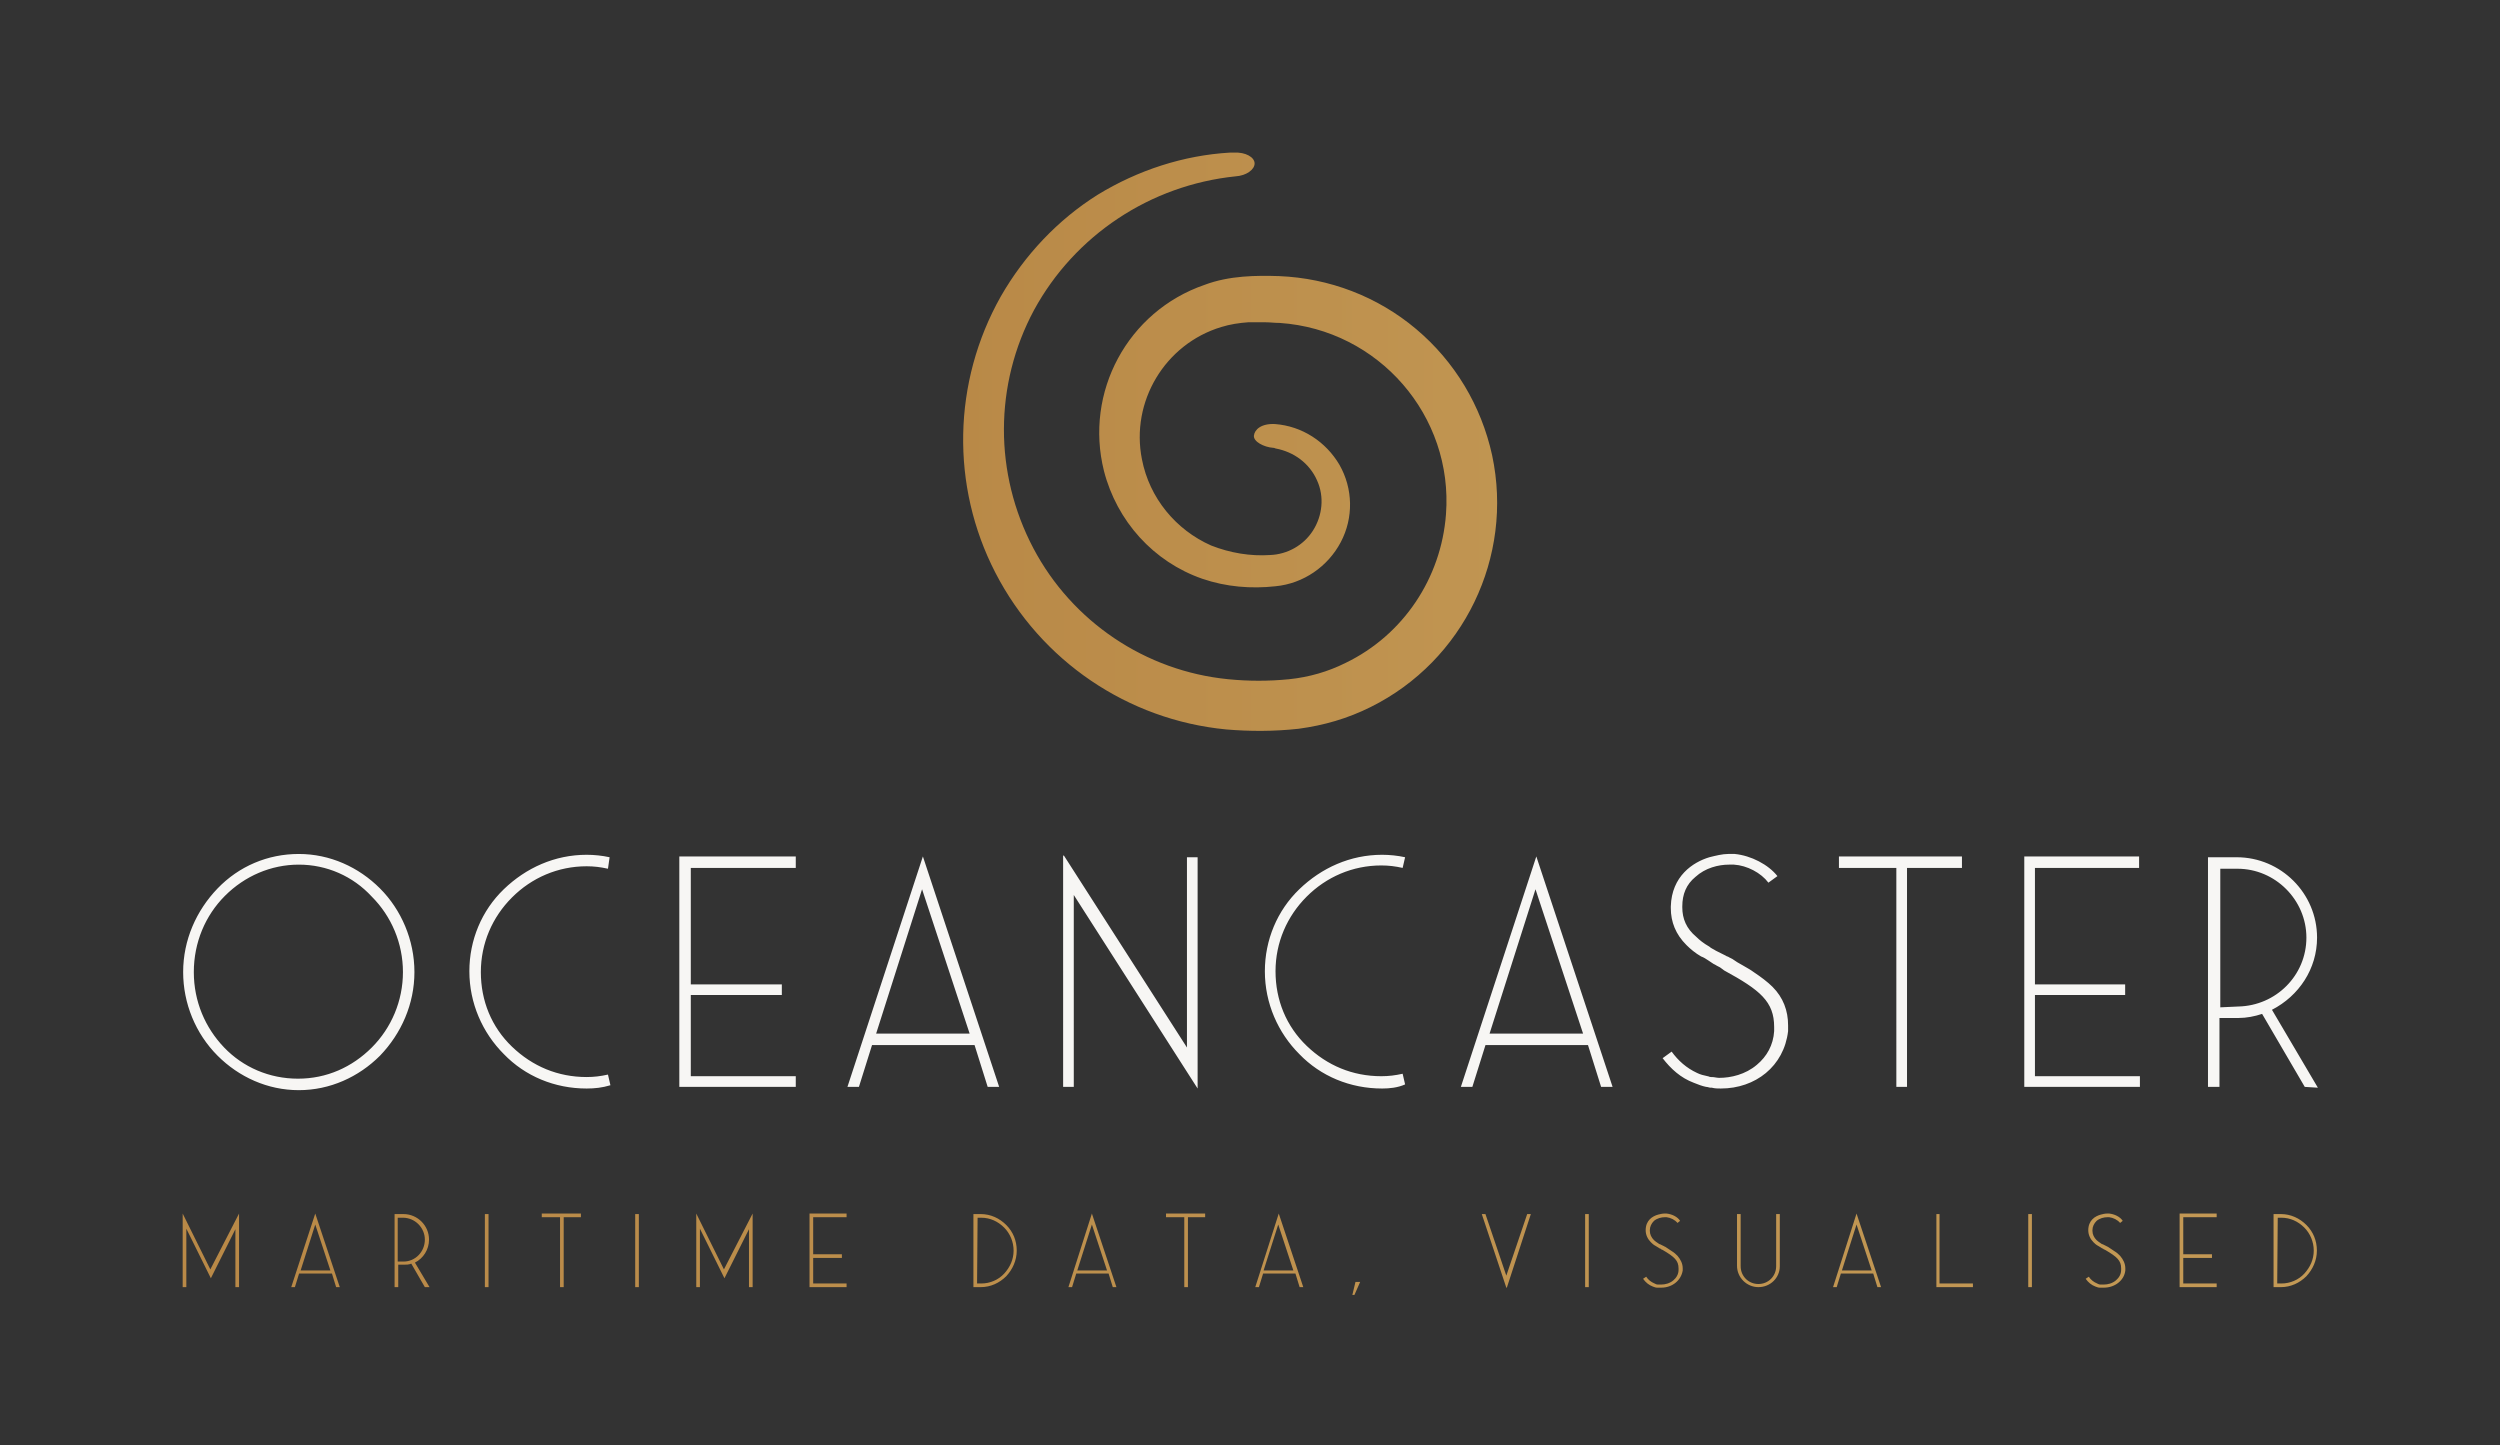 <?xml version="1.0" encoding="utf-8"?>
<!-- Generator: Adobe Illustrator 27.8.0, SVG Export Plug-In . SVG Version: 6.00 Build 0)  -->
<svg version="1.1" id="Layer_1" xmlns="http://www.w3.org/2000/svg" xmlns:xlink="http://www.w3.org/1999/xlink" x="0px" y="0px"
	 viewBox="0 0 3153.8 1823.1" style="enable-background:new 0 0 3153.8 1823.1;" xml:space="preserve">
<rect x="0" y="0" width="3153.8" height="1823.1" fill="#333333" stroke="none"/>
<style type="text/css">
	.st0{fill:url(#SVGID_1_);}
	.st1{fill:#F7F6F4;}
	.st2{fill:url(#SVGID_00000100343078971782763990000002775980475904194441_);}
</style>
<g transform="scale(7.692) translate(10, 10)">
	<g id="SvgjsG1648" transform="matrix(1.113,0,0,1.113,136.103,6.789)">
		
			<linearGradient id="SVGID_1_" gradientUnits="userSpaceOnUse" x1="-27.012" y1="136.352" x2="-26.012" y2="136.352" gradientTransform="matrix(673.101 0 0 -729.575 18192.269 99528.914)">
			<stop  offset="0" style="stop-color:#B98947"/>
			<stop  offset="1" style="stop-color:#FAF0A1"/>
		</linearGradient>
		<path class="st0" d="M50.8,10.9L50.8,10.9c1.6-0.1,2.8-1,2.8-1.9s-1.3-1.7-3.1-1.6h-0.5c-6.9,0.4-13.6,2.6-19.5,6.2
			c-5.9,3.7-10.8,8.9-14.3,15c-7.1,12.6-7.4,27.9-0.8,40.7c6.7,13,19.5,21.7,34,23.1c3.5,0.3,7.1,0.3,10.7-0.1
			c3.7-0.5,7.2-1.5,10.6-3.2C84.4,82.3,91.8,67,88.6,52c-1.6-7.3-5.5-13.8-11.2-18.6c-5.7-4.8-12.8-7.5-20.2-7.8
			c-3.3-0.1-7.3-0.1-11,1.3c-11.3,3.9-17.7,15.8-14.8,27.4c1.9,7.4,7.3,13.4,14.5,15.9c3.5,1.2,7.2,1.5,10.8,1.1
			c4.1-0.4,7.7-2.9,9.6-6.5c1.9-3.6,1.8-7.9-0.2-11.4c-2-3.4-5.5-5.7-9.5-6c-2-0.1-3,0.8-3.1,1.7s1.5,1.7,2.8,1.8
			c0.1,0,0.2,0,0.4,0.1c2.7,0.5,5,2.2,6.1,4.7c1.1,2.4,0.8,5.2-0.6,7.4c-1.4,2.2-3.8,3.5-6.3,3.6c-2.9,0.2-5.9-0.3-8.7-1.4
			C42,63,38.1,58.3,37,52.6c-1.7-8.5,3.4-17,11.7-19.5c1.3-0.4,2.6-0.6,4-0.7c0.6,0,1.4,0,2.3,0s1.5,0.1,2.3,0.1
			c14.6,1,25.6,13.7,24.5,28.2c-0.7,9.4-6.3,17.8-14.8,21.9c-2.6,1.3-5.4,2.1-8.3,2.4c-3,0.3-6,0.3-9,0c-12.2-1.2-23-8.5-28.7-19.3
			c-5.8-11-5.8-24.1,0.1-35.1C27.1,19.6,38.2,12.2,50.8,10.9z"/>
	</g>
	<g id="SvgjsG1649" transform="matrix(1.345,0,0,1.345,18.424,114.453)">
		<path class="st1" d="M15.3,40.4c-3.8,0-7.3-1.6-9.9-4.2C2.7,33.5,1.2,29.8,1.2,26c0-3.9,1.6-7.5,4.2-10.2s6.1-4.2,9.9-4.2
			c3.8,0,7.3,1.6,9.9,4.2s4.2,6.3,4.2,10.2c0,3.9-1.6,7.5-4.2,10.2C22.6,38.8,19.1,40.4,15.3,40.4z M15.3,12.9c-3.4,0-6.6,1.4-9,3.8
			S2.5,22.4,2.5,26s1.4,6.8,3.7,9.2c2.3,2.4,5.5,3.8,9,3.8c3.5,0,6.6-1.4,9-3.8c2.4-2.4,3.8-5.7,3.8-9.2s-1.4-6.8-3.8-9.2
			C21.9,14.3,18.7,12.9,15.3,12.9L15.3,12.9z M50.4,40.2c-3.9,0-7.5-1.5-10.1-4.2c-2.6-2.6-4.2-6.2-4.2-10.1c0-3.8,1.5-7.4,4.2-10
			s6.2-4.2,10.1-4.2c0.9,0,1.9,0.1,2.8,0.3L53,13.4c-0.9-0.2-1.7-0.3-2.6-0.3c-3.5,0-6.7,1.4-9.1,3.8c-2.4,2.4-3.8,5.6-3.8,9.1
			c0,3.5,1.3,6.7,3.8,9.1s5.6,3.7,9.1,3.7c0.9,0,1.7-0.1,2.6-0.3l0.3,1.3C52.3,40.1,51.4,40.2,50.4,40.2L50.4,40.2z M75.9,11.9v1.4
			H63.1v14.2h11.1v1.3H63.1v9.9h12.8V40H61.7V11.9L75.9,11.9L75.9,11.9z M91.4,11.9l9.3,28.1h-1.4l-1.6-5.1H85.2L83.6,40h-1.4
			L91.4,11.9L91.4,11.9L91.4,11.9z M85.7,33.5h11.4l-5.8-17.6L85.7,33.5z M124.9,12v28.2h0l-15.1-23.6V40h-1.3V11.8h0.1l15,23.4V12
			L124.9,12L124.9,12z M147.4,40.2c-3.9,0-7.5-1.5-10.1-4.2c-2.6-2.6-4.2-6.2-4.2-10.1c0-3.8,1.5-7.4,4.2-10s6.2-4.2,10.1-4.2
			c0.9,0,1.9,0.1,2.8,0.3l-0.3,1.3c-0.9-0.2-1.7-0.3-2.6-0.3c-3.5,0-6.7,1.4-9.1,3.8c-2.4,2.4-3.8,5.6-3.8,9.1
			c0,3.5,1.3,6.7,3.8,9.1s5.6,3.7,9.1,3.7c0.9,0,1.7-0.1,2.6-0.3l0.3,1.3C149.3,40.1,148.3,40.2,147.4,40.2L147.4,40.2z M166.2,11.9
			l9.3,28.1h-1.4l-1.6-5.1h-12.5l-1.6,5.1H157L166.2,11.9L166.2,11.9L166.2,11.9z M160.5,33.5h11.4l-5.8-17.6L160.5,33.5z
			 M188.7,40.2c-0.4,0-0.7,0-1.1-0.1h-0.1c0,0-0.1,0-0.1,0c-0.1,0-0.3-0.1-0.5-0.1c-0.5-0.1-1-0.3-1.5-0.5c-1.6-0.6-2.8-1.7-3.8-3
			l1.1-0.8c0.8,1.1,1.8,2,3.1,2.6c0.4,0.2,0.8,0.3,1.3,0.4c0.1,0,0.2,0.1,0.4,0.1c0,0,0.1,0,0.1,0h0c0.3,0,0.6,0.1,0.9,0.1
			c1.4,0,3.2-0.4,4.6-1.6c1.2-1,2-2.4,2.1-4.1c0-0.2,0-0.4,0-0.5c0-3.1-1.7-4.5-6.1-6.9l-0.4-0.3c-0.1-0.1-0.4-0.2-0.7-0.4l-0.2-0.1
			l-0.6-0.4c-0.3-0.2-0.6-0.4-0.9-0.5c-0.7-0.4-1.3-0.9-1.8-1.4c-1.3-1.3-1.9-2.8-1.9-4.5v-0.2c0.1-3.7,2.7-5.4,4.7-6
			c0.8-0.2,1.6-0.4,2.3-0.4c0.3,0,0.5,0,0.8,0c2,0.2,4.1,1.3,5.2,2.7l-1.1,0.8c-0.9-1.2-2.6-2.1-4.2-2.2c-0.2,0-0.4,0-0.6,0
			c-1.3,0-2.9,0.4-4.1,1.5c-1.1,0.9-1.6,2.1-1.6,3.6v0.1c0,1.4,0.5,2.6,1.7,3.6c0.4,0.4,0.9,0.8,1.6,1.2c0.2,0.2,0.5,0.3,0.8,0.5
			l0.8,0.4l0.4,0.2c0.1,0.1,0.3,0.1,0.4,0.2l0.4,0.2l0.6,0.4l0.7,0.4c0.5,0.3,0.9,0.5,1.3,0.8c0.9,0.6,1.7,1.2,2.3,1.8
			c1.3,1.3,1.9,2.9,1.9,4.7c0,0.2,0,0.5,0,0.7C196.4,37.5,192.9,40.2,188.7,40.2L188.7,40.2z M218.1,11.9v1.4h-6.7V40h-1.3V13.3h-7
			v-1.4L218.1,11.9L218.1,11.9z M239.7,11.9v1.4H227v14.2H238v1.3H227v9.9h12.8V40h-14.1V11.9L239.7,11.9L239.7,11.9z M259.9,40
			l-5.2-8.9c-0.9,0.3-1.9,0.5-2.9,0.5l-2.3,0V40h-1.4V12h3.5c5.4,0,9.8,4.4,9.8,9.8c0,3.8-2.2,7.1-5.5,8.8l5.6,9.5L259.9,40
			L259.9,40z M251.8,30.2c4.6-0.1,8.3-3.8,8.3-8.4c0-4.6-3.8-8.4-8.4-8.4h-2.1v16.9L251.8,30.2L251.8,30.2z"/>
	</g>
	<g id="SvgjsG1650" transform="matrix(0.856,0,0,0.856,18.847,183.976)">
		
			<linearGradient id="SVGID_00000052081882134617745780000006806108468103475633_" gradientUnits="userSpaceOnUse" x1="102.027" y1="-29.082" x2="103.027" y2="-29.082" gradientTransform="matrix(2692.308 0 0 -102.622 -274687.25 -2970.746)">
			<stop  offset="0" style="stop-color:#B98947"/>
			<stop  offset="1" style="stop-color:#FAF0A1"/>
		</linearGradient>
		<path style="fill:url(#SVGID_00000052081882134617745780000006806108468103475633_);" d="M12.1,5.9l0,14.1h-0.7V8.9l-4.7,9.4
			L2,8.8V20H1.3V5.9h0l5.3,10.7L12.1,5.9L12.1,5.9L12.1,5.9z M26.7,5.9L31.4,20h-0.7l-0.8-2.6h-6.3L22.8,20h-0.7L26.7,5.9L26.7,5.9
			L26.7,5.9z M23.9,16.8h5.7L26.7,8L23.9,16.8z M47.7,20l-2.6-4.5c-0.5,0.2-0.9,0.2-1.4,0.2l-1.1,0V20h-0.7V6h1.7
			c2.7,0,4.9,2.2,4.9,4.9c0,1.9-1.1,3.6-2.7,4.4l2.8,4.7L47.7,20L47.7,20z M43.6,15.1c2.3,0,4.1-1.9,4.1-4.2c0-2.3-1.9-4.2-4.2-4.2
			h-1v8.4L43.6,15.1L43.6,15.1z M59.2,6h0.7v14h-0.7V6z M77.6,5.9v0.7h-3.3V20h-0.7V6.6h-3.5V5.9L77.6,5.9L77.6,5.9z M88,6h0.7v14
			H88V6z M110.5,5.9l0,14.1h-0.7V8.9l-4.7,9.4l-4.7-9.5V20h-0.7V5.9h0l5.3,10.7L110.5,5.9L110.5,5.9L110.5,5.9z M128.5,5.9v0.7h-6.4
			v7.1h5.5v0.7h-5.5v4.9h6.4V20h-7.1V5.9L128.5,5.9L128.5,5.9z M152.8,20V6h1.4c1.9,0,3.6,0.8,4.9,2.1c1.3,1.3,2,3,2,4.9
			s-0.8,3.6-2,4.9c-1.3,1.3-3,2.1-4.9,2.1L152.8,20L152.8,20z M153.5,19.3h0.8c1.7,0,3.3-0.7,4.4-1.9c1.1-1.2,1.8-2.7,1.8-4.4
			s-0.7-3.3-1.8-4.4c-1.2-1.2-2.7-1.9-4.4-1.9h-0.7L153.5,19.3L153.5,19.3z M175.5,5.9l4.7,14.1h-0.7l-0.8-2.6h-6.2l-0.8,2.6h-0.7
			L175.5,5.9L175.5,5.9L175.5,5.9z M172.7,16.8h5.7L175.5,8L172.7,16.8z M197.2,5.9v0.7h-3.3V20h-0.7V6.6h-3.5V5.9L197.2,5.9
			L197.2,5.9z M211.3,5.9l4.7,14.1h-0.7l-0.8-2.6h-6.2l-0.8,2.6h-0.7L211.3,5.9L211.3,5.9L211.3,5.9z M208.4,16.8h5.7L211.2,8
			L208.4,16.8z M226.9,19l-1.1,2.5l-0.4,0L226,19L226.9,19L226.9,19z M250.9,6l4,11.8l4-11.8h0.7l-4.6,14.1h-0.1L250.2,6L250.9,6
			L250.9,6z M270,6h0.7v14H270V6z M284.6,20.1c-0.2,0-0.4,0-0.5,0h0c0,0,0,0-0.1,0c-0.1,0-0.1,0-0.2,0c-0.3,0-0.5-0.1-0.8-0.2
			c-0.8-0.3-1.4-0.8-1.9-1.5l0.6-0.4c0.4,0.6,0.9,1,1.6,1.3c0.2,0.1,0.4,0.2,0.6,0.2c0.1,0,0.1,0,0.2,0c0,0,0,0,0.1,0h0
			c0.1,0,0.3,0,0.4,0c0.7,0,1.6-0.2,2.3-0.8c0.6-0.5,1-1.2,1-2c0-0.1,0-0.2,0-0.3c0-1.5-0.8-2.2-3-3.5l-0.2-0.1
			c-0.1,0-0.2-0.1-0.3-0.2l-0.1,0l-0.3-0.2c-0.2-0.1-0.3-0.2-0.5-0.3c-0.4-0.2-0.7-0.5-0.9-0.7c-0.6-0.6-1-1.4-1-2.3V9.1
			c0-1.9,1.3-2.7,2.4-3c0.4-0.1,0.8-0.2,1.2-0.2c0.1,0,0.3,0,0.4,0c1,0.1,2.1,0.6,2.6,1.4l-0.5,0.4c-0.5-0.6-1.3-1-2.1-1.1
			c-0.1,0-0.2,0-0.3,0c-0.7,0-1.5,0.2-2.1,0.7c-0.5,0.5-0.8,1.1-0.8,1.8v0.1c0,0.7,0.3,1.3,0.8,1.8c0.2,0.2,0.5,0.4,0.8,0.6
			c0.1,0.1,0.3,0.2,0.4,0.2l0.4,0.2l0.2,0.1c0.1,0,0.1,0.1,0.2,0.1l0.2,0.1l0.3,0.2l0.3,0.2c0.2,0.1,0.4,0.3,0.6,0.4
			c0.5,0.3,0.8,0.6,1.1,0.9c0.6,0.7,1,1.5,1,2.4c0,0.1,0,0.2,0,0.4C288.4,18.7,286.7,20.1,284.6,20.1L284.6,20.1z M303.2,20
			c-2.2,0-4.1-1.8-4.1-4.1V6h0.7v10c0,1.9,1.5,3.4,3.4,3.4c1.9,0,3.4-1.5,3.4-3.4V6h0.7v10C307.3,18.2,305.5,20,303.2,20L303.2,20z
			 M322,5.9l4.7,14.1h-0.7l-0.8-2.6h-6.2l-0.8,2.6h-0.7L322,5.9L322,5.9L322,5.9z M319.2,16.8h5.7L322,8L319.2,16.8z M337.9,6v13.3
			h6.4V20h-7V6L337.9,6L337.9,6z M354.9,6h0.7v14h-0.7V6z M369.4,20.1c-0.2,0-0.4,0-0.5,0h0c0,0,0,0-0.1,0c-0.1,0-0.1,0-0.2,0
			c-0.3,0-0.5-0.1-0.8-0.2c-0.8-0.3-1.4-0.8-1.9-1.5l0.6-0.4c0.4,0.6,0.9,1,1.6,1.3c0.2,0.1,0.4,0.2,0.6,0.2c0.1,0,0.1,0,0.2,0
			c0,0,0,0,0.1,0h0c0.1,0,0.3,0,0.4,0c0.7,0,1.6-0.2,2.3-0.8c0.6-0.5,1-1.2,1-2c0-0.1,0-0.2,0-0.3c0-1.5-0.8-2.2-3-3.5l-0.2-0.1
			c-0.1,0-0.2-0.1-0.3-0.2l-0.1,0l-0.3-0.2c-0.2-0.1-0.3-0.2-0.5-0.3c-0.4-0.2-0.7-0.5-0.9-0.7c-0.6-0.6-1-1.4-1-2.3V9.1
			c0-1.9,1.3-2.7,2.4-3c0.4-0.1,0.8-0.2,1.2-0.2c0.1,0,0.3,0,0.4,0c1,0.1,2.1,0.6,2.6,1.4l-0.5,0.4c-0.5-0.6-1.3-1-2.1-1.1
			c-0.1,0-0.2,0-0.3,0c-0.7,0-1.5,0.2-2.1,0.7c-0.5,0.5-0.8,1.1-0.8,1.8v0.1c0,0.7,0.3,1.3,0.8,1.8c0.2,0.2,0.5,0.4,0.8,0.6
			c0.1,0.1,0.3,0.2,0.4,0.2l0.4,0.2l0.2,0.1c0.1,0,0.1,0.1,0.2,0.1l0.2,0.1l0.3,0.2l0.3,0.2c0.2,0.1,0.4,0.3,0.6,0.4
			c0.5,0.3,0.8,0.6,1.1,0.9c0.6,0.7,1,1.5,1,2.4c0,0.1,0,0.2,0,0.4C373.3,18.7,371.5,20.1,369.4,20.1L369.4,20.1z M391,5.9v0.7h-6.4
			v7.1h5.5v0.7h-5.5v4.9h6.4V20h-7.1V5.9L391,5.9L391,5.9z M401.9,20V6h1.4c1.9,0,3.6,0.8,4.9,2.1c1.3,1.3,2,3,2,4.9s-0.8,3.6-2,4.9
			c-1.3,1.3-3,2.1-4.9,2.1L401.9,20L401.9,20z M402.6,19.3h0.8c1.7,0,3.3-0.7,4.4-1.9c1.1-1.2,1.8-2.7,1.8-4.4s-0.7-3.3-1.8-4.4
			c-1.2-1.2-2.7-1.9-4.4-1.9h-0.7L402.6,19.3L402.6,19.3z"/>
	</g>
</g>
</svg>
